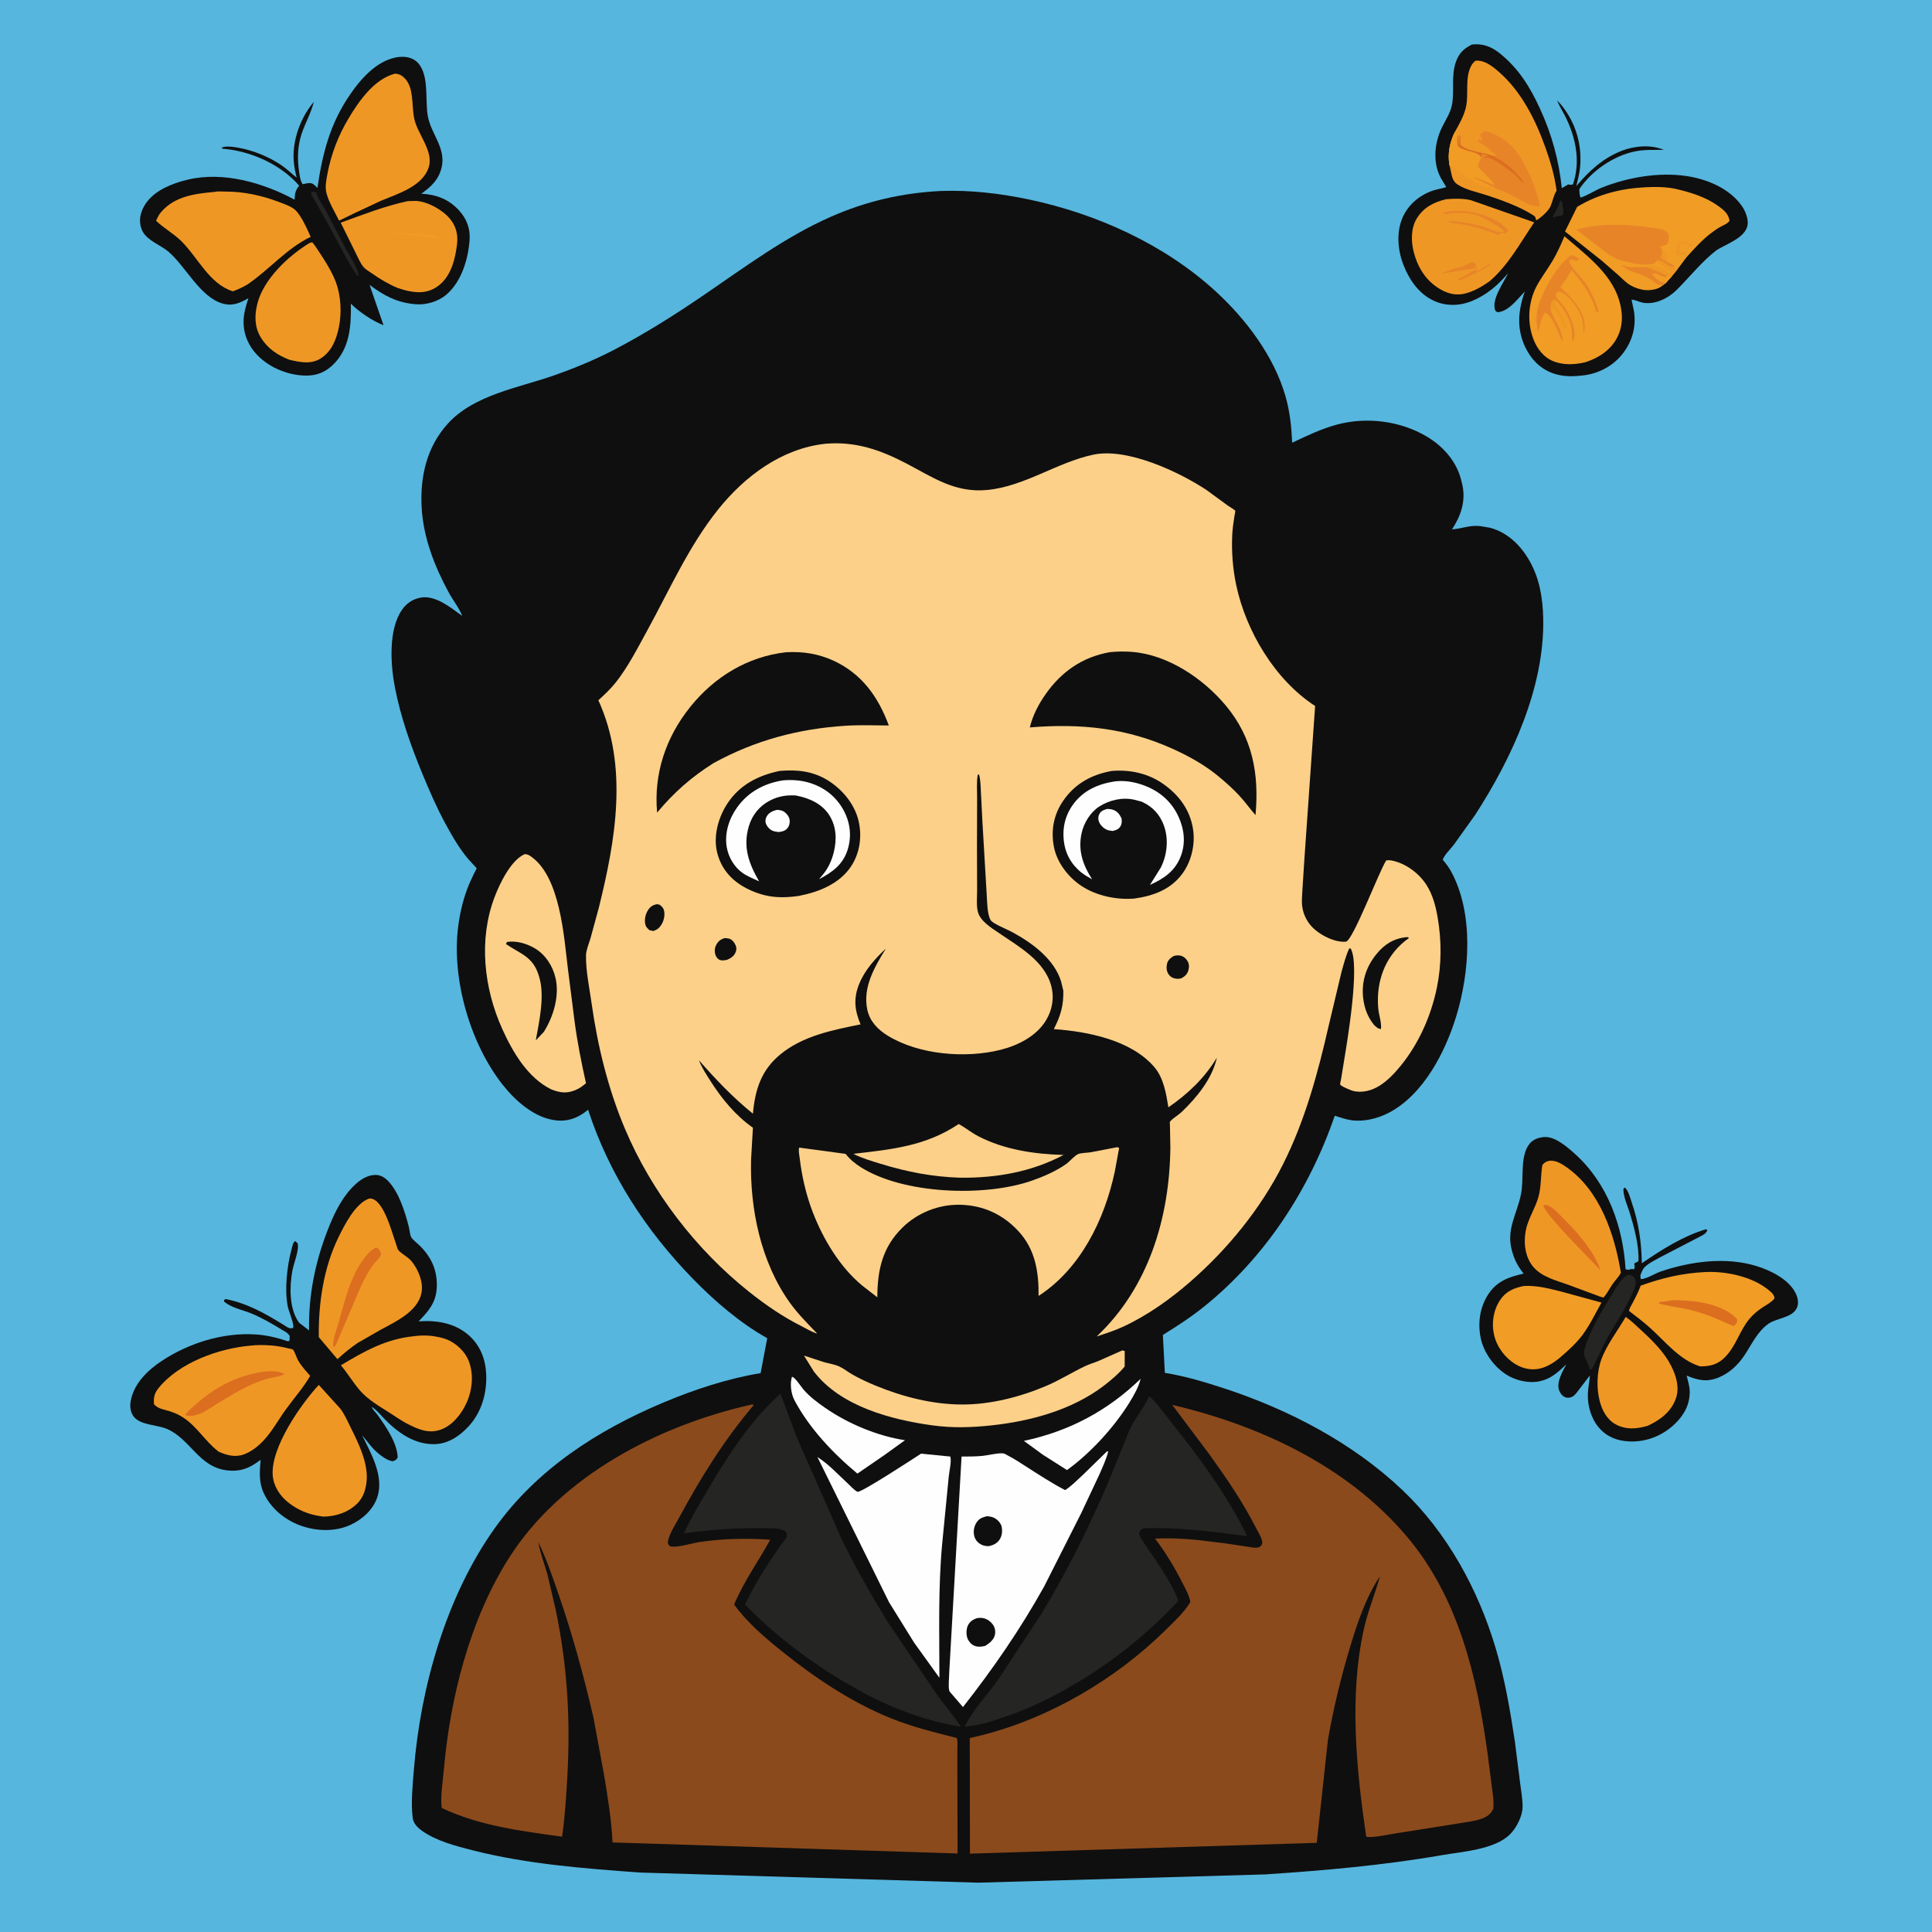 <svg version="1.1" xmlns="http://www.w3.org/2000/svg" style="display: block;" viewBox="0 0 2048 2048" width="1024" height="1024">
<path transform="translate(0,0)" fill="rgb(86,182,222)" d="M -0 -0 L 2048 0 L 2048 2048 L -0 2048 L -0 -0 z"/>
<path transform="translate(0,0)" fill="rgb(15,15,15)" d="M 1738.84 1351.98 L 1739.21 1355.81 C 1744.03 1356.4 1754.89 1349.73 1760.26 1347.91 C 1792.08 1337.09 1829.54 1332 1862.23 1342.15 C 1877.24 1346.82 1896.29 1356.26 1903.5 1370.97 C 1905.74 1375.55 1906.92 1381.17 1904.92 1386.01 C 1900.44 1396.89 1883.76 1397.04 1874.94 1403.05 C 1862.97 1411.2 1856.72 1425.42 1848.94 1437.07 C 1842.21 1447.13 1832.97 1455.74 1821.64 1460.28 C 1809.12 1465.3 1799.87 1463.15 1787.9 1458.19 C 1789.4 1464.41 1791.29 1469.81 1791.17 1476.3 C 1790.94 1489.71 1784.79 1500.46 1775.27 1509.53 C 1762.18 1522 1745.09 1528.79 1727 1527.97 C 1714.25 1527.39 1703.42 1523.2 1694.94 1513.41 C 1686.69 1503.87 1682.73 1489.87 1683.2 1477.43 C 1683.44 1470.89 1684.91 1464.52 1685.36 1457.99 L 1673.72 1473.17 C 1671.87 1475.54 1669.54 1479.11 1666.82 1480.5 C 1663.88 1482 1660.8 1482.12 1657.89 1480.5 C 1655.56 1479.21 1653.38 1476 1652.59 1473.5 C 1649.85 1464.83 1656.4 1453.69 1660.36 1446.33 C 1651.62 1454.45 1644.62 1461.33 1632.59 1464.09 C 1620.75 1466.8 1606.51 1463.42 1596.5 1456.94 C 1583.62 1448.6 1573.01 1433.96 1569.75 1419 C 1566.29 1403.13 1568.5 1386.25 1577.34 1372.45 C 1586.6 1358 1599.24 1353.7 1615.13 1350.09 C 1609.69 1343.35 1605.74 1336.31 1603.35 1327.95 L 1602.8 1326 C 1596.45 1303.96 1607.37 1288.21 1611.89 1267.78 L 1612.27 1266 C 1615.88 1249.75 1610.58 1225.05 1621.85 1211.89 C 1625.62 1207.48 1631.88 1205.53 1637.5 1205.29 C 1648.83 1204.8 1661.59 1216.1 1669.5 1223.19 C 1704.11 1254.26 1720.47 1299.95 1723.18 1345.46 L 1726.02 1346.13 C 1728.4 1345.34 1729.68 1344.96 1732.15 1345.5 C 1733.26 1343.36 1732.7 1341.6 1732.36 1339.31 L 1736.79 1336.97 C 1737.67 1321.1 1732.42 1301.59 1727.84 1286.42 C 1725.49 1278.62 1720.46 1268.07 1720.91 1260 L 1722.5 1258.81 C 1726.22 1262.52 1727.84 1269.15 1729.51 1274.04 C 1737.11 1296.32 1739.91 1315.66 1740.42 1339.08 C 1761.78 1324.51 1783.54 1310.57 1808.5 1303 L 1809.87 1304 C 1808.8 1307.07 1806.3 1308.68 1803.5 1310.08 L 1758.89 1333.25 C 1753.87 1336.15 1747.35 1339.16 1743.33 1343.34 C 1741.13 1345.63 1739.95 1349.06 1738.84 1351.98 z"/>
<path transform="translate(0,0)" fill="rgb(37,37,35)" d="M 1725.2 1351.5 C 1726.47 1351.4 1727.78 1351.47 1729 1351.94 C 1731.53 1352.91 1732.48 1354.17 1733.36 1356.71 C 1734.06 1358.79 1734.09 1361.16 1733.39 1363.23 C 1726.78 1382.89 1712.7 1401.88 1702.84 1420.09 C 1697.36 1430.21 1693.37 1440.93 1687.5 1450.86 L 1685.55 1452.09 L 1684.8 1450 C 1683.33 1444.14 1677.73 1437.53 1679.3 1431.68 C 1684.78 1411.25 1697.31 1390.78 1708.32 1372.88 C 1712.79 1365.62 1717.75 1355.98 1725.2 1351.5 z"/>
<path transform="translate(0,0)" fill="rgb(239,151,37)" d="M 1723.32 1395.96 C 1729.49 1400.22 1735.01 1405.75 1740.51 1410.82 C 1752.12 1421.52 1764.32 1433.64 1771.5 1447.87 C 1776.81 1458.39 1780.6 1470.76 1776.55 1482.35 C 1771.59 1496.52 1759.83 1505.3 1746.74 1511.36 C 1735.1 1514.86 1723.3 1515.87 1712.26 1509.63 C 1703.36 1504.6 1698.39 1495.08 1695.84 1485.53 C 1692.18 1471.75 1692.63 1454.24 1697.6 1440.78 C 1703.25 1425.52 1715.05 1410.14 1723.32 1395.96 z"/>
<path transform="translate(0,0)" fill="rgb(241,156,37)" d="M 1615.31 1363.19 C 1629.34 1362.47 1642.04 1365.85 1655.5 1369.26 L 1697.65 1380.79 C 1691.24 1392.14 1685.22 1404.75 1677.45 1415.2 C 1670.7 1424.25 1661.38 1432.54 1652.82 1439.82 C 1646.99 1444.47 1640.76 1448.48 1633.5 1450.45 C 1624.4 1452.93 1614.84 1451.1 1606.79 1446.3 C 1595.61 1439.64 1586.99 1428.22 1583.89 1415.54 C 1580.85 1403.09 1582.89 1389.17 1589.97 1378.42 C 1596.29 1368.81 1604.48 1365.43 1615.31 1363.19 z"/>
<path transform="translate(0,0)" fill="rgb(239,151,37)" d="M 1642.13 1230.5 C 1648.96 1229.66 1655.12 1233.44 1660.5 1237.21 C 1696.12 1262.16 1711.48 1308.29 1718.2 1349.15 C 1715.97 1353.51 1712.15 1357.27 1709.33 1361.31 C 1706.09 1365.95 1703.57 1371.36 1699.7 1375.5 L 1695.76 1374.33 L 1662 1361.77 C 1649.46 1357.34 1634.35 1353.56 1625.43 1343.03 C 1617.62 1333.81 1615.34 1321.04 1616.69 1309.31 L 1616.92 1307.5 C 1618.66 1293.14 1627.18 1282.07 1630.9 1268.47 C 1633.87 1257.61 1633.09 1246.06 1634.97 1235 C 1637.64 1231.82 1638.33 1231.72 1642.13 1230.5 z"/>
<path transform="translate(0,0)" fill="rgb(219,110,31)" d="M 1635.93 1277.5 C 1637.8 1277.14 1639.24 1277.09 1641.01 1277.85 C 1646.61 1280.25 1651.73 1286.17 1656.05 1290.42 C 1672.32 1306.45 1688.72 1325.13 1696.84 1346.72 C 1686.3 1335.13 1637.68 1287.93 1635.93 1277.5 z"/>
<path transform="translate(0,0)" fill="rgb(241,156,37)" d="M 1807.43 1348.43 C 1829.76 1347.25 1859.01 1353.45 1876.26 1368.72 C 1879.23 1371.34 1880.66 1372.6 1881.04 1376.5 C 1877.55 1380.67 1872.49 1383.21 1868 1386.19 C 1862.94 1389.55 1858.45 1393.32 1854.53 1397.99 C 1844.29 1410.17 1840.52 1426.22 1829.12 1438.12 C 1821.12 1446.48 1813.4 1448.28 1802.44 1448.48 C 1780.85 1442.03 1765.66 1422.53 1749.46 1407.88 C 1742.26 1401.37 1734.47 1395.5 1726.77 1389.6 C 1727.31 1386.57 1729.6 1383.22 1731.04 1380.46 C 1733.82 1375.12 1736.54 1369.83 1738.68 1364.19 L 1739.19 1362.82 C 1762.11 1354.62 1783.03 1349.65 1807.43 1348.43 z"/>
<path transform="translate(0,0)" fill="rgb(219,110,31)" d="M 1767.42 1379.38 C 1771.94 1377.31 1784.88 1378.64 1790 1378.95 C 1806.73 1379.98 1830.07 1385.55 1841.47 1398.5 C 1841.84 1401.94 1840.54 1402.73 1838.61 1405.5 L 1835.5 1404.97 C 1821 1398.19 1806.03 1391.86 1790.39 1388.22 C 1779.78 1385.75 1768.76 1384.6 1758.29 1381.71 L 1759.1 1380.31 L 1767.42 1379.38 z"/>
<path transform="translate(0,0)" fill="rgb(15,15,15)" d="M 320.837 195.269 C 323.557 194.725 327.252 193.614 329.984 194.287 C 332.389 194.88 335.005 197.443 336.475 199.33 C 341.85 162.531 349.836 130.911 371.429 99.727 C 378.693 89.236 387.026 79.106 397.264 71.365 C 406.656 64.263 419.569 58.619 431.443 60.618 C 437.412 61.624 442.226 64.714 445.477 69.809 C 454.683 84.234 450.503 106.893 453.549 123.299 C 457.083 142.336 473.008 156.991 468.113 177.603 C 465.044 190.523 457.011 197.932 446.645 205.333 C 462.613 206.222 475.743 211.128 486.687 223.166 C 494.714 231.996 498.645 242.353 497.792 254.261 C 496.339 274.551 489.255 298.491 473.345 312.184 C 464.615 319.697 451.831 323.462 440.374 322.507 C 421.054 320.895 406.936 313.462 391.77 301.99 L 406.55 344.762 C 394.314 339.839 381.348 331.145 371.93 321.917 C 372.306 344.763 371.007 368.351 353.997 385.681 C 345.696 394.139 336.521 398.157 324.655 398.133 C 305.985 398.096 286.269 390.141 273.132 376.819 C 263.533 367.085 258.181 354.732 258.185 341 C 258.187 332.499 260.717 324.113 263.326 316.1 C 254.089 321.358 246.406 324.833 235.645 321.656 C 212.13 314.713 197.001 282.802 178.912 267.095 C 170.403 259.707 156.828 255.517 151.272 245.489 C 148.167 239.886 147.666 232.349 149.5 226.276 C 153.305 213.677 162.908 204.936 174.346 199.196 C 182.42 195.144 190.216 192.541 198.977 190.449 C 236.69 181.442 279.077 193.72 312.266 211.656 C 312.622 205.267 312.915 201.989 317.143 196.855 C 298.116 174.624 266.258 160.278 237.308 157.764 C 235.441 157.602 236.328 157.994 234.853 156.5 L 237.481 155.694 C 242.176 154.847 248.42 155.796 253.094 156.657 C 268.808 159.552 284.715 166.049 298 174.927 C 303.959 178.909 308.791 183.935 314.47 188.196 C 312.99 182.405 311.827 176.694 311.378 170.72 C 309.718 148.65 318.531 124.7 332.667 108.001 C 329.864 119.511 323.457 130.613 319.691 141.974 C 315.41 154.891 315.065 168.12 316.993 181.5 C 317.55 185.373 318.079 190.453 320.01 193.899 L 320.837 195.269 z"/>
<path transform="translate(0,0)" fill="rgb(37,37,35)" d="M 330.102 203.5 C 332.882 203.101 333.023 203.09 335.5 204.399 C 336.917 210.836 342.141 217.333 345.373 223.189 L 365.798 262.4 C 370.993 272.298 378.086 281.525 380.5 292.51 L 378.201 291.767 C 366.361 273.901 357.377 254.442 346.852 235.822 L 334.231 213.343 C 333.097 211.398 330.261 207.636 329.899 205.5 C 329.787 204.839 330.034 204.167 330.102 203.5 z"/>
<path transform="translate(0,0)" fill="rgb(239,151,37)" d="M 328.278 257.5 L 331.012 256.837 L 333.351 259.678 C 341.196 271.389 351.216 286.027 356.09 299.19 C 361.459 313.688 362.339 331.718 359.233 346.812 C 356.532 359.932 351.551 372.835 339.614 380.164 C 329.368 386.455 317.81 383.951 306.84 381.391 C 294.193 376.525 283.716 369.526 276.5 357.768 C 269.716 346.713 269.723 334.325 272.778 322.062 C 279.308 295.842 305.891 270.999 328.278 257.5 z"/>
<path transform="translate(0,0)" fill="rgb(239,151,37)" d="M 432.402 213.173 L 441 213 C 453.418 213.689 468.859 222.283 476.895 231.85 C 483.499 239.712 485.677 248.788 484.491 258.815 C 482.621 274.609 478.179 292.641 464.89 302.801 C 456.91 308.902 448.11 310.659 438.347 309.371 L 436.5 309.107 C 431.357 308.4 426.676 306.939 421.754 305.356 C 411.678 301.108 403.223 296.103 394.297 289.827 C 391.46 287.833 387.603 285.684 385.372 283.102 C 382.128 279.346 379.889 273.732 377.617 269.328 L 361.174 236.044 C 384.447 227.604 408.139 218.331 432.402 213.173 z"/>
<path transform="translate(0,0)" fill="rgb(241,156,37)" d="M 419.584 246.5 L 427.71 246.698 C 435.359 248.359 443.458 246.744 451.302 248.051 L 457.005 248.848 C 460.339 249.257 463.355 250.911 465.5 253.51 C 463.091 253.569 460.3 252.801 457.995 252.087 C 450.927 249.894 443.291 250.522 436 249.567 C 430.35 248.828 425.941 247.577 420.048 247.511 L 419.584 246.5 z"/>
<path transform="translate(0,0)" fill="rgb(239,151,37)" d="M 227.593 203.42 C 230.706 202.57 235.903 203.087 239.198 203.081 C 258.229 203.049 277.595 207.238 295.326 213.971 C 300.788 216.046 308.02 218.419 312.5 222.186 C 319.087 227.723 325.746 243.145 329.337 251.074 C 303.891 263.211 285.397 285.88 262.314 301.545 C 257.219 304.559 252.364 306.832 246.792 308.828 C 221.78 300.802 210.099 273.385 192.345 255.749 C 184.092 247.552 173.791 242.068 165.448 234.026 L 165.978 232.794 L 166.829 231 C 167.894 228.733 169.024 226.906 170.653 224.977 C 184.996 207.985 206.74 205.255 227.593 203.42 z"/>
<path transform="translate(0,0)" fill="rgb(239,151,37)" d="M 418.934 78.014 L 422.271 78.655 C 426.64 79.743 430.482 84.066 432.602 87.873 C 438.429 98.338 436.553 114.948 439.338 126.74 C 443.019 142.327 459.549 160.497 454.624 176.789 C 448.305 197.698 421.511 205.356 403.686 212.892 L 375.452 226.131 L 359.436 233.882 C 354.855 224.567 348.837 214.939 346.116 204.917 C 344.385 198.544 345.773 191.371 346.949 185 C 350.874 163.735 358.412 144.02 369.523 125.446 C 380.593 106.94 396.767 83.668 418.934 78.014 z"/>
<path transform="translate(0,0)" fill="rgb(15,15,15)" d="M 1560.24 47.186 C 1571.94 45.878 1581.08 49.481 1590.07 56.736 C 1609.99 72.815 1621.97 92.342 1632.51 115.303 C 1644.96 142.439 1652.49 169.696 1655.55 199.451 L 1662.31 195.5 C 1664.46 195.91 1665.19 196.086 1667.36 195.5 C 1675.38 172.114 1670.81 147.839 1660.56 126.02 C 1657.41 119.313 1653.37 113.39 1650.52 106.457 C 1654.96 110.581 1658.44 115.433 1661.66 120.542 C 1672.39 137.574 1676.85 157.606 1674.92 177.644 C 1674.29 184.174 1672.37 190.905 1670.93 197.311 C 1684.67 181.101 1699.07 167.697 1719.15 159.825 C 1732.45 154.609 1750.28 153.007 1763.62 158.907 C 1753.46 158.933 1743.14 158.446 1733.15 160.489 C 1710.25 165.17 1687.07 181.203 1674.13 200.5 C 1674.3 203.567 1674.2 206.653 1675.48 209.5 C 1683.27 206.98 1690.57 201.854 1698.3 198.783 C 1725.78 187.865 1758.58 182.26 1787.92 186.638 C 1809.73 189.893 1833.68 199.841 1846.63 218.634 C 1850.32 223.991 1853.8 232.755 1852.36 239.326 C 1849.52 252.265 1829.92 258.703 1819.68 265.148 C 1804.3 276.856 1790.93 293.868 1777.11 307.556 C 1768.22 316.358 1753.89 323.418 1740.98 320.758 C 1737.29 319.997 1733.2 317.702 1729.51 317.69 L 1732.16 330.331 C 1734.48 346.334 1730.37 361.368 1720.63 374.252 C 1710.62 387.492 1695.37 395.8 1678.96 397.848 C 1667.91 399.226 1657.26 399.558 1646.55 395.822 C 1632.73 391.007 1622.95 380.871 1616.75 367.821 C 1607.42 348.197 1609.34 328.718 1616.42 308.941 C 1608.89 316.678 1598.99 330.412 1587.5 330.939 C 1586.28 330.279 1585.45 330.198 1584.94 328.779 C 1580.75 317.223 1594.03 299.748 1598.61 289.639 C 1587.73 302.485 1576.02 312.585 1560.35 319.071 C 1547.7 324.305 1533.45 324.754 1520.79 319.21 C 1504.16 311.927 1493.57 296.318 1487.35 279.848 C 1481.38 264.059 1480.04 244.765 1487.45 229.188 C 1493.69 216.065 1505.42 206.583 1519.13 201.957 C 1523.7 200.413 1528.65 199.94 1533.11 198.258 L 1527.65 189.286 C 1518.43 172.661 1520.45 151.434 1528.64 134.826 C 1532.55 126.875 1537.69 119.412 1539.26 110.541 C 1541.84 95.952 1538.23 81.094 1543.02 66.5 C 1546.24 56.699 1551.3 51.707 1560.24 47.186 z"/>
<path transform="translate(0,0)" fill="rgb(37,37,35)" d="M 1654.02 212.5 L 1655.4 213.439 C 1656.34 218.237 1658.32 223.608 1656.5 228.19 L 1649 229.5 C 1646.93 230.629 1647.96 230.553 1645.93 230 C 1648.65 224.418 1651.75 219.986 1653.61 213.89 L 1654.02 212.5 z"/>
<path transform="translate(0,0)" fill="rgb(239,151,37)" d="M 1533.01 211.157 C 1541 210.451 1551.6 210.246 1559.3 212.253 L 1626.35 235.709 C 1611.34 257.623 1599.31 280.731 1578.91 298.261 C 1571.02 303.698 1563.56 308.188 1554.26 310.85 C 1544.48 313.648 1535.55 311.702 1526.92 306.71 C 1511.75 297.937 1503.08 284.06 1498.68 267.393 C 1495.67 256.022 1495.53 241.842 1501.88 231.5 C 1509.1 219.746 1520.05 214.234 1533.01 211.157 z"/>
<path transform="translate(0,0)" fill="rgb(231,132,40)" d="M 1559 278.5 L 1562.5 277.946 L 1564.96 280.114 C 1561.35 285.495 1565.03 281.627 1565.73 284.666 C 1565.8 285.008 1564.88 286.958 1565 288 C 1567.58 286.863 1570.19 285.785 1572.33 283.893 L 1573.25 283.005 C 1575.4 282.996 1576.75 280.747 1578.25 279.25 L 1580.03 279.5 C 1573.81 285.732 1566.99 288.17 1559.19 291.72 C 1555.61 293.349 1552.12 295.532 1548.41 296.79 C 1546.5 297.434 1547.4 297.448 1545.51 296.5 C 1547.33 295.067 1549.53 294.166 1551.61 293.133 L 1566.53 284.298 C 1565.1 284.227 1563.84 284.227 1562.44 284.563 L 1526.02 290.389 C 1531.32 288.337 1536.61 286.348 1542.07 284.754 C 1545.24 283.829 1548.57 283.377 1551.5 281.825 L 1559 278.5 z"/>
<path transform="translate(0,0)" fill="rgb(231,132,40)" d="M 1533.51 224.5 C 1540.94 223.079 1551.4 223.322 1558.82 224.64 L 1560 224.868 C 1571.04 226.915 1586.44 231.736 1594.47 239.997 C 1596.28 241.859 1597.16 242.587 1599.5 243.705 L 1595.65 247.611 C 1593.25 246.636 1590.86 247.114 1588.35 247.346 L 1589.67 248.326 L 1589.5 249.375 C 1572.33 242.739 1557.59 238.421 1539.22 236.255 L 1536.5 235.646 L 1536.01 234.403 C 1551.38 234.851 1567 237.952 1581.32 243.602 C 1586.23 245.543 1589.17 246.277 1594.5 245.749 C 1592.52 241.266 1570.73 229.785 1565.31 228.021 L 1563.5 227.559 C 1555.48 225.367 1542.76 224.869 1534.58 226.632 C 1532.48 227.085 1531.6 227.385 1529.51 226.5 C 1530.74 225.018 1531.72 225.065 1533.51 224.5 z"/>
<path transform="translate(0,0)" fill="rgb(241,156,37)" d="M 1658.37 250.454 C 1679.98 269.179 1706.81 288.59 1715.95 316.967 C 1720.29 330.466 1720.94 344.707 1714.37 357.593 C 1707.44 371.183 1694.59 379.505 1680.43 384.03 C 1668.81 386.69 1656.63 387.33 1645.44 382.443 C 1636.25 378.431 1629.62 369.816 1625.92 360.701 C 1618.52 342.439 1619.73 320.339 1629.04 303 C 1633.99 293.772 1640.57 285.308 1645.89 276.252 C 1650.79 267.906 1654.6 259.362 1658.37 250.454 z"/>
<path transform="translate(0,0)" fill="rgb(239,151,37)" d="M 1643.53 326.769 L 1643.64 326.557 C 1643.76 325.088 1643.61 323.441 1644.05 322 C 1644.75 319.706 1645.99 318.169 1648 316.992 L 1650.02 319.016 L 1648.24 320.777 C 1652.58 328.562 1657.79 337.021 1660.47 345.5 C 1659.6 346.494 1659.34 347.279 1658 347.5 L 1657.49 345.97 C 1655.25 339.497 1651.17 333.244 1647.49 327.5 C 1646.04 327.123 1644.98 326.905 1643.53 326.769 z"/>
<path transform="translate(0,0)" fill="rgb(231,132,40)" d="M 1643.53 326.769 C 1643.97 331.435 1646.61 335.194 1648.73 339.279 C 1652.48 346.475 1655.66 352.602 1656.67 360.801 L 1655.44 360.617 C 1653.84 357.623 1652.71 354.727 1651.53 351.554 C 1649.37 345.722 1643.8 334.028 1638.02 331.378 C 1632.95 336.977 1633.27 344.902 1630.31 351.83 C 1628.69 343.419 1627.87 333.809 1630.4 325.508 L 1630.89 324 C 1636.63 305.627 1650.07 282.206 1665.54 270.42 L 1666.85 270.659 C 1668.98 271.395 1673.73 273.592 1674.56 275.498 L 1671.71 275.206 L 1671.5 276 L 1671.5 277.3 C 1668.46 275.487 1667.27 274.635 1663.79 275.5 C 1663.16 278.305 1664.22 279.679 1665.84 282 C 1669.92 287.87 1675.12 293.025 1679.5 298.676 C 1686.66 307.909 1690.67 318.578 1694.59 329.448 C 1693.72 331.107 1694.33 330.299 1692.56 331.721 C 1687.3 313.34 1678.24 300.301 1665.8 286.146 C 1662.68 292.629 1658.31 298.573 1654.03 304.33 C 1664.47 314.601 1675.83 324.845 1679.26 339.754 C 1680.1 343.421 1680.46 350.094 1678.5 353.23 C 1678.47 344.737 1678.1 338.411 1674.1 330.686 C 1670.39 323.527 1661.14 311.024 1652.99 309.104 C 1651.57 308.77 1650.88 309.748 1649.76 310.5 C 1649.7 311.833 1649.35 313.187 1649.59 314.5 C 1649.95 316.51 1656.78 323.126 1658.35 325.461 C 1663.15 332.582 1667.41 341.684 1668.72 350.176 C 1669.25 353.607 1669.4 358.845 1667.23 361.726 C 1665.74 359.832 1666.39 358.568 1666.44 356.216 C 1666.75 342.213 1659.63 328.859 1650.02 319.016 L 1648 316.992 C 1645.99 318.169 1644.75 319.706 1644.05 322 C 1643.61 323.441 1643.76 325.088 1643.64 326.557 L 1643.53 326.769 z"/>
<path transform="translate(0,0)" fill="rgb(239,151,37)" d="M 1542.16 139.947 C 1546.97 131.368 1551.76 123.153 1553.98 113.469 C 1557.23 99.29 1552.28 81.692 1560.21 68.564 C 1561.24 66.847 1562.65 65.627 1564.14 64.309 C 1573.64 63.643 1581.54 69.847 1588.38 75.762 C 1612.77 96.878 1627.7 126.9 1638.4 156.896 C 1643.58 171.409 1648.04 186.674 1650.02 201.987 L 1649.29 203.367 C 1646.67 208.389 1645.88 213.193 1643.78 218.283 C 1641.57 223.625 1633.9 230.235 1629.11 233.345 L 1628.2 233 C 1627.55 230.059 1627.67 229.718 1625.02 228.017 C 1610.9 218.948 1591.35 211.97 1575.37 206.732 C 1565.7 203.562 1553.59 201.28 1545.14 195.604 C 1541.62 193.232 1540.12 190.555 1539.04 186.5 L 1536.58 175.413 C 1534.36 162.994 1536.68 151.186 1542.16 139.947 z"/>
<path transform="translate(0,0)" fill="rgb(231,132,40)" d="M 1583.8 165.632 L 1585.85 164.188 C 1580.55 160.411 1574.24 153.519 1568.5 151.247 L 1566.65 148.5 L 1567.64 147.337 L 1570.5 149.03 L 1571.5 148.315 L 1570.62 146.936 C 1569.36 144.913 1569.82 145.735 1568.8 143.5 C 1570.04 140.992 1571.72 140.101 1574 138.691 C 1590.29 142.9 1604.03 153.509 1612.39 167.828 C 1621.53 183.489 1628.72 200.419 1632.35 218.204 L 1631.72 218.843 C 1630 218.489 1628.41 218.168 1626.66 218.036 C 1620.92 217.605 1617.33 214.884 1612.4 212.316 C 1604.49 208.19 1595.67 203.183 1587.18 200.488 L 1586.77 201.385 L 1578.5 198 L 1576 199.49 L 1573.01 197.995 L 1567.51 195.5 C 1559.4 192.271 1553.9 186.662 1546.5 182.51 C 1542.69 180.372 1540.85 176.954 1536.58 175.413 C 1534.36 162.994 1536.68 151.186 1542.16 139.947 L 1545.07 143.413 L 1545.62 144.548 C 1546.61 147.359 1546.15 150.569 1546 153.5 C 1548.04 151.457 1545.75 143.5 1548.09 143.5 C 1547.9 146.895 1547.36 150.514 1548.5 153.774 C 1553.44 158.068 1558.13 158.935 1564.24 160.6 C 1570.87 162.407 1577.34 162.906 1583.8 165.632 z"/>
<path transform="translate(0,0)" fill="rgb(219,110,31)" d="M 1545.07 143.413 L 1545.62 144.548 C 1546.61 147.359 1546.15 150.569 1546 153.5 C 1548.04 151.457 1545.75 143.5 1548.09 143.5 C 1547.9 146.895 1547.36 150.514 1548.5 153.774 C 1553.44 158.068 1558.13 158.935 1564.24 160.6 C 1570.87 162.407 1577.34 162.906 1583.8 165.632 L 1584.59 166.328 C 1585.84 167.3 1586.95 167.829 1588.34 168.527 C 1596.47 172.604 1609.29 184.14 1614.08 191.957 L 1615.58 194.235 C 1612.67 193.187 1609.89 189.174 1607.69 186.94 C 1604.94 184.151 1602.18 182.109 1599 179.838 C 1594.29 176.471 1581.76 166.788 1576.18 167.195 C 1573.88 167.362 1574.79 167.463 1573 167 C 1574.6 165.404 1576.55 165.866 1578.75 165.75 C 1576.65 164.338 1574.18 163.888 1571.75 163.25 L 1570.27 163.774 L 1570.05 167.068 C 1566.12 159.613 1552.83 161.511 1545.75 155.265 C 1544.02 152.129 1544.93 146.934 1545.07 143.413 z"/>
<path transform="translate(0,0)" fill="rgb(241,156,37)" d="M 1542.16 139.947 L 1545.07 143.413 C 1544.93 146.934 1544.02 152.129 1545.75 155.265 C 1552.83 161.511 1566.12 159.613 1570.05 167.068 C 1568.72 170.17 1567.29 173.175 1566.62 176.5 C 1571.72 183.224 1581.01 189.379 1584.56 196.761 C 1576.8 193.203 1569.24 189.792 1560.96 187.607 L 1587.18 200.488 L 1586.77 201.385 L 1578.5 198 L 1576 199.49 L 1573.01 197.995 L 1567.51 195.5 C 1559.4 192.271 1553.9 186.662 1546.5 182.51 C 1542.69 180.372 1540.85 176.954 1536.58 175.413 C 1534.36 162.994 1536.68 151.186 1542.16 139.947 z"/>
<path transform="translate(0,0)" fill="rgb(241,156,37)" d="M 1762.69 302.45 C 1758.46 306.066 1753.51 307.194 1748 307.583 C 1741.65 308.031 1733.7 305.497 1728.27 302.373 C 1723.69 299.738 1719.75 295.504 1715.85 291.937 L 1698.16 276.506 L 1658.98 245.379 L 1671.84 219.296 C 1694.32 205.671 1718.83 199.712 1744.91 198.453 C 1755.23 197.955 1767.15 198.047 1777.22 200.435 C 1792.65 204.093 1808.32 208.923 1821.36 218.309 C 1827.21 222.514 1832.26 226.53 1833.39 234 C 1831.23 237.218 1826.99 238.659 1823.67 240.497 C 1819.79 242.65 1816.08 245.306 1812.6 248.046 C 1803.48 255.21 1795.41 264.256 1787.65 272.833 L 1778.32 285.364 L 1772.3 292.719 L 1765.62 300.21 L 1762.69 302.45 z"/>
<path transform="translate(0,0)" fill="rgb(239,151,37)" d="M 1775.83 268.97 L 1776.15 268.149 C 1777.52 264.527 1777.93 261.097 1778.3 257.265 C 1781.25 255.43 1783.67 255.829 1787 256.643 C 1789.55 257.266 1791.89 258.378 1794.25 259.5 L 1793 261.49 C 1790.93 261.49 1791.06 261.866 1789.47 260.478 C 1787.37 258.655 1785.39 257.913 1782.61 258.233 L 1781.16 258.5 L 1780.72 267.5 C 1784.06 267.976 1785.01 265.841 1787.79 267.137 L 1787.57 270.123 C 1782.79 271.371 1780.35 270.824 1775.83 268.97 z"/>
<path transform="translate(0,0)" fill="rgb(239,151,37)" d="M 1756.07 276.134 C 1758.89 275.49 1761.24 276.615 1763.69 278.148 C 1766.75 280.061 1770.32 282.858 1774.01 282.979 L 1778.32 285.364 L 1772.3 292.719 L 1766.77 292.474 C 1759.95 288.602 1752.52 285.682 1745.07 283.308 L 1745.48 281.528 C 1756.73 280.662 1760.94 284.171 1770 290.349 L 1771.32 288.5 C 1769.72 284.214 1760.41 281.396 1756.97 277.272 L 1756.07 276.134 z"/>
<path transform="translate(0,0)" fill="rgb(231,132,40)" d="M 1730.61 287.76 C 1727.24 287.528 1720.92 282.771 1718.24 280.726 L 1725 282.571 C 1726.97 283.164 1727.86 283.574 1729.92 283.4 C 1734.99 282.974 1739.99 283.082 1745.07 283.308 C 1752.52 285.682 1759.95 288.602 1766.77 292.474 L 1772.3 292.719 L 1765.62 300.21 L 1762.69 302.45 C 1760.69 301.067 1760.04 302.268 1758 301.77 C 1756.75 301.465 1754.36 299.564 1753.33 298.759 C 1746.59 293.52 1738.44 290.976 1730.61 287.76 z"/>
<path transform="translate(0,0)" fill="rgb(241,156,37)" d="M 1750.86 290.376 C 1754.94 289.203 1756.17 290.483 1760.01 291.971 L 1761.68 292.724 C 1763.27 293.417 1764.5 293.777 1766.19 294.069 L 1766.77 292.474 L 1772.3 292.719 L 1765.62 300.21 L 1763.08 299.535 L 1762 299.202 C 1757.02 297.732 1754.25 294.078 1750.86 290.376 z"/>
<path transform="translate(0,0)" fill="rgb(231,132,40)" d="M 1756.07 276.134 L 1753.5 279.228 C 1747 281.492 1737.26 280.387 1730.66 278.838 C 1724.43 277.379 1718.37 276.372 1712.5 273.689 C 1704.56 270.057 1697.78 264.032 1690.93 258.68 L 1670.87 243.363 L 1676 242.173 C 1702.78 235.596 1731.8 238.33 1758.76 242.419 C 1763.21 243.094 1766.01 244.717 1768.71 248.262 C 1769.42 251.833 1769.26 255.39 1767.23 258.558 C 1766.32 259.973 1765.37 259.728 1763.85 260.05 L 1760.15 261.5 C 1760.16 263.379 1762.09 264.477 1762.01 265.535 L 1766.66 270 C 1766.77 272.6 1767.14 274.531 1766 276.939 L 1775.05 281.739 L 1774.01 282.979 C 1770.32 282.858 1766.75 280.061 1763.69 278.148 C 1761.24 276.615 1758.89 275.49 1756.07 276.134 z"/>
<path transform="translate(0,0)" fill="rgb(239,151,37)" d="M 1762.01 265.535 L 1766.66 270 C 1766.77 272.6 1767.14 274.531 1766 276.939 C 1763.8 275.81 1761.89 274.937 1760.26 273 C 1761.04 270.814 1761.53 268.923 1761.86 266.638 L 1762.01 265.535 z"/>
<path transform="translate(0,0)" fill="rgb(15,15,15)" d="M 317.109 1402.17 L 327.624 1410.29 C 326.913 1373.65 333.927 1338.59 347.134 1304.48 C 353.291 1288.58 361.084 1271.66 372.97 1259.18 C 379.715 1252.1 387.817 1245.6 398.087 1245.48 C 403.163 1245.41 407.549 1248.04 411.036 1251.54 C 422.782 1263.35 429.227 1284.46 433.317 1300.3 C 434.017 1303.01 434.6 1309.37 435.928 1311.55 C 437.615 1314.31 442.348 1317.88 444.772 1320.27 C 457.437 1332.72 463.832 1346.95 462.983 1364.97 C 462.24 1380.75 454.266 1389.91 443.743 1400.7 C 462.714 1399.28 482.279 1402.43 496.991 1415.5 C 509.019 1426.18 514.614 1440.53 515.371 1456.32 C 516.339 1476.51 510.631 1496.85 496.796 1511.92 C 487.336 1522.23 474.967 1530.62 460.5 1530.88 C 439.262 1531.27 421.636 1518.62 407.436 1504.04 C 403.447 1499.94 398.968 1494.18 394 1491.38 C 394.915 1494.25 398.402 1497.35 400.222 1499.88 C 408.957 1511.99 421.098 1529.56 421.582 1545 C 419.915 1547.76 419.528 1547.73 416.5 1548.98 C 408.659 1548.27 398.082 1538.74 393.205 1532.87 L 383.793 1521.31 C 393.24 1540.55 407.377 1564.8 399.943 1587.09 C 395.525 1600.34 384.354 1610.37 371.996 1616.21 C 355.35 1624.08 335.147 1623.24 318.138 1617 C 301.667 1610.96 286.777 1598.62 279.462 1582.49 C 274.137 1570.74 275.342 1559.85 276.216 1547.48 C 264.866 1556.19 254.961 1560.4 240.205 1558.58 C 210.749 1554.96 201.738 1525.4 177.014 1514.73 C 166.453 1510.18 148.409 1510.84 141.543 1501.39 C 138.174 1496.76 137.531 1490.71 138.527 1485.18 C 141.898 1466.46 156.824 1452.18 172.095 1442.2 C 200.472 1423.66 236.018 1412.53 270.002 1414.51 C 282.156 1415.14 294.014 1418.04 305.5 1421.91 L 306.874 1421 L 307.088 1416.5 C 305.988 1413.19 301.228 1411.03 298.352 1409.28 C 288.088 1403.06 277.673 1396.95 266.561 1392.36 C 257.874 1388.77 244.289 1386.03 237.5 1379.58 L 237.5 1377.91 L 239.5 1377.1 C 262.436 1381.66 281.525 1392.6 301.184 1404.73 C 304.98 1407.07 306.26 1408.72 310.716 1407.68 C 312.189 1403.72 305.974 1390.05 304.966 1384.59 C 303.185 1374.95 303.083 1364.75 303.885 1355 C 304.769 1344.26 306.395 1333.77 309.286 1323.38 C 310.186 1320.14 310.29 1317.7 312.881 1315.5 L 315.5 1317.99 C 317.371 1324.95 311.4 1339.09 309.951 1346.84 C 306.868 1363.33 306.454 1386.74 316.309 1401.03 L 317.109 1402.17 z"/>
<path transform="translate(0,0)" fill="rgb(239,151,37)" d="M 337.905 1468.05 L 360.5 1492.93 C 365.053 1498.71 368.168 1506.02 371.428 1512.59 C 379.978 1529.81 391.167 1552.07 388.416 1571.93 L 388.169 1573.5 C 387.023 1581.05 384.375 1588.01 378.912 1593.53 C 369.386 1603.16 356.05 1607.53 342.76 1607.68 L 339.516 1607.2 C 326.928 1605.38 315.019 1600.39 305.117 1592.34 C 296.365 1585.22 289.866 1575.1 289.085 1563.65 C 287.063 1534.03 319.125 1488.42 337.905 1468.05 z"/>
<path transform="translate(0,0)" fill="rgb(239,151,37)" d="M 438.871 1416.41 C 445.366 1415.4 454.185 1415.41 460.676 1416.57 L 462 1416.83 C 466.291 1417.59 470.471 1418.48 474.5 1420.22 C 483.814 1424.24 492.851 1432.69 496.654 1442.13 C 502.399 1456.4 500.818 1473.35 494.535 1487.14 C 489.176 1498.9 479.522 1511.23 466.983 1515.56 C 453.737 1520.14 442.712 1514.82 431.025 1508.92 C 424.379 1505.32 418.219 1500.89 411.834 1496.87 C 401.424 1490.3 390.137 1483.67 381.897 1474.33 C 374.516 1465.96 368.665 1455.9 361.345 1447.27 C 386.645 1432.13 409.032 1419.42 438.871 1416.41 z"/>
<path transform="translate(0,0)" fill="rgb(239,151,37)" d="M 391.382 1270.5 L 393.291 1270.52 C 406.877 1272.38 415.452 1306.67 419.446 1317.48 C 420.053 1319.13 421.275 1324.15 422.348 1325.31 C 426.857 1330.19 433.136 1332.55 437.424 1338.4 C 443.922 1347.27 448.977 1359.55 446.747 1370.72 C 442.875 1390.1 419.583 1400.96 403.845 1409.4 L 379.352 1423.45 C 371.517 1428.75 364.663 1434.42 357.687 1440.77 L 337.931 1417.41 C 337.451 1381.66 342.952 1344.07 358.748 1311.66 C 365.155 1298.51 376.742 1275.51 391.382 1270.5 z"/>
<path transform="translate(0,0)" fill="rgb(219,110,31)" d="M 398.247 1322.5 L 399.058 1322.53 C 401.357 1323.16 403.035 1325.95 403.677 1328.15 C 404.789 1331.97 400.218 1335.16 397.914 1337.89 C 388.833 1348.65 383.224 1362.02 377.746 1374.85 L 356.5 1424.61 C 355.346 1426.54 355.545 1427.3 353.273 1427.89 C 352.475 1420 356.842 1409.36 359.036 1401.73 C 365.761 1378.37 371.572 1351.81 387.113 1332.42 L 388.194 1331.1 C 391.278 1327.27 394.004 1325.02 398.247 1322.5 z"/>
<path transform="translate(0,0)" fill="rgb(239,151,37)" d="M 265.722 1426.42 C 272.306 1425.53 280.335 1425.76 286.975 1426.21 C 293.344 1426.64 299.448 1427.78 305.627 1429.33 C 306.479 1429.55 309.853 1430.07 310.441 1430.56 C 312.023 1431.89 314.488 1439.29 315.717 1441.54 C 319.139 1447.8 324.159 1453.15 328.828 1458.49 C 321.505 1471.07 311.242 1482.63 302.706 1494.48 C 294.761 1505.52 287.984 1518.15 278.528 1527.92 C 273.074 1533.55 266.165 1538.88 258.757 1541.64 C 249.33 1545.15 240.496 1542.69 231.754 1538.83 L 231.131 1538.34 L 230.107 1537.49 C 217.247 1527.2 208.785 1512.49 194.98 1503.16 C 190.478 1500.11 185.36 1497.72 180.183 1496.06 C 174.027 1494.09 167.539 1493.56 163.228 1488.5 C 162.66 1481.35 163.635 1476.84 168.24 1471.2 C 190.218 1444.27 232.092 1429.28 265.722 1426.42 z"/>
<path transform="translate(0,0)" fill="rgb(219,110,31)" d="M 277.606 1454.29 C 285.502 1453.46 294.201 1452.74 301.5 1456.35 C 297.989 1459.27 289.687 1459.82 285 1461.11 C 278.912 1462.77 272.977 1464.89 267.213 1467.46 C 249.538 1475.35 232.858 1486.54 216.369 1496.6 C 212.791 1498.38 208.75 1499.96 204.8 1500.61 C 201.857 1501.09 198.865 1501.46 196.347 1499.84 L 196.831 1499.02 C 199.397 1495.31 204.16 1491.75 207.568 1488.69 C 227.639 1470.69 250.864 1458.51 277.606 1454.29 z"/>
<path transform="translate(0,0)" fill="rgb(15,15,15)" d="M 997.483 202.445 C 1028.61 201.304 1060.81 205.095 1091.2 211.551 C 1162.73 226.743 1234.32 259.053 1288.54 308.736 C 1320.83 338.321 1350.53 377.615 1362.69 420.123 C 1367.36 436.448 1369.02 452.435 1369.78 469.302 C 1385.27 461.962 1400.71 454.522 1417.33 450.062 C 1448.66 441.651 1484.14 446.089 1512.12 462.567 C 1529.53 472.819 1543.9 488.871 1548.87 508.748 L 1549.3 510.5 L 1550.42 515.194 C 1553.68 532.075 1548.33 547.265 1539.18 561.171 C 1549.31 560.492 1558.08 556.47 1568.56 557.666 L 1570.5 557.911 L 1579.6 559.475 C 1597.98 564.414 1611.78 577.858 1621.08 594.046 C 1631.93 612.938 1635.4 633.771 1635.87 655.296 C 1637.44 728.594 1602.85 803.319 1563.77 863.746 L 1541.07 895.501 C 1537.9 899.655 1530.63 906.796 1529.36 911.405 C 1532.85 915.441 1535.85 919.407 1538.4 924.12 C 1562.41 968.608 1557.93 1030.51 1543.71 1077.15 C 1532.1 1115.23 1508.92 1160.35 1472.28 1179.54 C 1460.72 1185.59 1446.2 1189.22 1433.13 1187.57 C 1427.08 1186.81 1420.77 1184.53 1414.93 1182.74 C 1387.78 1261.22 1341.48 1332.44 1276.6 1384.86 C 1262.76 1396.04 1247.78 1405.72 1232.68 1415.09 L 1234.79 1455.28 C 1256.16 1458.71 1277.13 1465.02 1297.67 1471.74 C 1366.35 1494.24 1434.05 1529.6 1486.71 1579.62 C 1534.15 1624.69 1566.92 1684.87 1585.5 1747.22 C 1595.07 1779.33 1600.78 1812.65 1605.78 1845.74 L 1611.37 1889.88 C 1612.35 1898.14 1614.11 1907.2 1613.99 1915.5 C 1613.85 1925.29 1607.57 1937.48 1600.76 1944.34 C 1584.52 1960.7 1550.11 1962.77 1528.38 1966.56 C 1466.5 1977.34 1403.68 1982.79 1341.06 1986.95 L 1037.08 1995.72 L 677.781 1984.95 C 618.571 1980.57 559.218 1976.12 501.442 1961.5 C 483.579 1956.98 462.815 1951.63 447.595 1940.9 C 442.763 1937.49 438.23 1933.11 437.467 1926.95 C 435.478 1910.88 437.419 1892.21 438.708 1876.13 C 445.731 1788.51 472.911 1692.31 524.442 1620.01 C 568.92 1557.6 633.023 1516.31 702.861 1486.9 C 735.793 1473.03 770.989 1461.41 806.283 1455.57 L 813.3 1418.54 C 784.483 1402.42 757.838 1379.49 734.885 1355.98 C 684.897 1304.78 645.579 1244.62 623.405 1176.34 L 622.458 1177.12 C 612.627 1185.13 601.869 1189.11 589.056 1187.6 C 566.473 1184.94 546.378 1166.98 532.864 1149.9 C 498.549 1106.54 478.631 1037.94 485.613 982.809 C 487.368 968.951 490.387 955.438 495.281 942.328 C 497.473 936.456 500.179 930.826 502.885 925.179 C 503.4 924.104 505.239 921.188 505.233 920.312 C 505.232 920.118 497.066 911.518 496.254 910.545 C 486.563 898.94 479.023 885.823 471.854 872.566 C 462.711 855.659 455.043 837.876 447.696 820.129 C 435.612 790.939 424.862 760.416 418.749 729.376 C 414.026 705.394 411.443 667.836 425.946 646.684 C 430.917 639.434 437.648 634.862 446.371 633.421 C 461.916 630.853 478.313 644.408 489.945 652.955 C 486.841 644.604 480.172 636.297 475.853 628.367 C 460.714 600.572 448.773 570.082 446.977 538.166 C 445.134 505.429 452.31 473.684 474.835 448.965 C 502.634 418.461 549.495 411.172 587 398.032 C 608.625 390.455 629.742 381.794 650.09 371.242 C 683.662 353.832 715.274 333.804 746.487 312.5 C 789.758 282.965 832.607 250.971 880.836 229.731 C 918.256 213.251 956.738 204.407 997.483 202.445 z"/>
<path transform="translate(0,0)" fill="rgb(254,254,254)" d="M 1209.11 1461.59 C 1206.97 1470.42 1201.87 1479.31 1197.1 1487 C 1181 1512.95 1156 1540.39 1131.05 1558.34 L 1105.39 1542 L 1085.36 1527.39 C 1133.11 1517.3 1174.11 1495.53 1209.11 1461.59 z"/>
<path transform="translate(0,0)" fill="rgb(254,254,254)" d="M 839.49 1459.5 C 842.196 1459.21 849.411 1470.2 851.56 1472.75 C 858.012 1480.39 866.585 1486.77 874.769 1492.43 C 899.021 1509.22 930.063 1522.23 959.336 1526.69 L 937.57 1542.39 L 908.902 1562.08 C 883.313 1540.87 857.809 1513.93 842.197 1484.41 C 838.603 1477.61 837.154 1467.02 839.49 1459.5 z"/>
<path transform="translate(0,0)" fill="rgb(252,208,137)" d="M 1016.28 1191.5 C 1023.42 1195.41 1029.77 1200.7 1037.12 1204.5 C 1064.9 1218.87 1096.59 1223.41 1127.45 1224.29 C 1093.4 1242.35 1056.18 1248.78 1018 1248.43 C 988.59 1247.51 961.417 1242.31 933.346 1233.62 C 923.702 1230.63 913.564 1227.76 904.577 1223.1 C 945.265 1218.43 981.267 1214.97 1016.28 1191.5 z"/>
<path transform="translate(0,0)" fill="rgb(252,208,137)" d="M 1189.67 1431.5 L 1192.24 1432.05 L 1192.21 1448.55 C 1186.08 1456.03 1177.76 1463.06 1170.09 1468.94 C 1136.58 1494.62 1092.05 1506.64 1050.69 1511 C 1029.54 1513.24 1009.65 1513.85 988.5 1510.96 C 944.638 1504.96 891.05 1490.79 862.81 1453.98 L 852.235 1436.97 L 873.43 1443.93 C 878.562 1445.36 884.63 1446.27 889.469 1448.44 C 894.278 1450.59 898.61 1454.18 903.195 1456.81 C 911.008 1461.29 919.227 1465.13 927.544 1468.57 C 956.494 1480.55 987.852 1488.66 1019.33 1488.84 C 1049.6 1489.02 1081.57 1480.86 1109.31 1469 C 1123.57 1462.91 1136.53 1454.67 1150.46 1448.08 C 1154.83 1446.02 1159.54 1444.71 1164 1442.86 L 1189.67 1431.5 z"/>
<path transform="translate(0,0)" fill="rgb(254,254,254)" d="M 976.329 1540.94 L 1007.39 1544.01 C 1008.8 1549.41 1006.29 1559.19 1005.72 1565.2 L 998.805 1635.87 C 994.359 1683.31 995.803 1730.95 995.813 1778.53 L 968.916 1741.13 L 942.407 1698.39 L 866.495 1544.53 C 878.233 1551.86 888.661 1563.29 898.807 1572.65 C 901.384 1575.03 905.833 1580.02 909.003 1581.34 C 912.358 1582.74 968.332 1546.19 976.329 1540.94 z"/>
<path transform="translate(0,0)" fill="rgb(252,208,137)" d="M 556.015 905.5 C 558.453 905.251 560.294 906.169 562.271 907.5 C 593.883 928.796 597.728 992.447 602.004 1027 L 608.996 1082.06 C 611.905 1104.38 616.307 1126.33 621.176 1148.29 C 617.551 1151.29 613.923 1154.03 609.5 1155.75 C 600.21 1159.39 593.098 1158.3 584.196 1154.71 C 559.361 1142.46 543.488 1115.23 532.485 1090.9 C 512.843 1047.48 507.162 995.777 524.323 950.821 C 529.745 936.616 541.46 912.023 556.015 905.5 z"/>
<path transform="translate(0,0)" fill="rgb(15,15,15)" d="M 537.454 998.5 C 547.202 996.892 558.595 1000.32 566.893 1005.24 C 578.163 1011.93 585.71 1023.58 588.764 1036.22 C 593.411 1055.45 586.707 1077.55 576.51 1093.82 L 567.967 1102.81 C 571.619 1082.35 577.653 1056.06 571.587 1035.62 L 571.079 1034 C 564.995 1014.09 551.798 1011.2 536.301 1000.73 L 537.454 998.5 z"/>
<path transform="translate(0,0)" fill="rgb(252,208,137)" d="M 1182.09 1216.5 C 1184.3 1216.16 1184.42 1215.63 1186.32 1217 L 1181.66 1242.26 C 1170.79 1292.91 1145.49 1344.84 1100.93 1373.75 C 1101.17 1348.01 1097.5 1324.27 1079.22 1304.7 C 1062.76 1287.08 1041.97 1277.66 1017.86 1277.1 C 995.252 1276.58 972.763 1285.45 956.636 1301.29 C 935.299 1322.24 930.088 1346.42 930.011 1375.22 L 914.047 1362.81 C 890.224 1343.13 872.419 1313.3 861.47 1284.72 C 854.497 1266.52 850.097 1247.37 847.747 1228.05 C 847.402 1225.21 846.099 1219.04 847.215 1216.52 L 896.366 1223.16 C 900.875 1228.96 906.297 1233.36 912.468 1237.28 C 957.878 1266.07 1044.13 1268.96 1093.83 1251.56 C 1106.16 1247.24 1119.68 1241.41 1130.31 1233.79 C 1133.98 1231.16 1139.04 1225.06 1142.77 1223.42 C 1145.75 1222.11 1152.38 1222.02 1155.83 1221.5 L 1182.09 1216.5 z"/>
<path transform="translate(0,0)" fill="rgb(254,254,254)" d="M 1173.49 1538.5 L 1174.75 1538.69 C 1172.63 1547.04 1168.79 1555.21 1165.34 1563.1 L 1146.16 1603.93 L 1106.78 1681.85 C 1081.62 1727 1052.7 1768.98 1020.79 1809.57 L 1009.37 1796.27 C 1008.74 1795.49 1006.62 1793.29 1006.35 1792.46 C 1004.97 1788.18 1006.22 1778.36 1006.18 1773.5 L 1019.3 1544.01 C 1026.82 1544.01 1034.3 1544 1041.78 1543.26 C 1047.47 1542.7 1058.39 1539.91 1063.65 1540.69 C 1065.13 1540.9 1067.6 1542.53 1068.98 1543.24 C 1075.43 1546.57 1081.55 1550.67 1087.65 1554.56 C 1101.08 1563.12 1115 1572.34 1129.11 1579.57 C 1135.81 1575.23 1141.59 1569.3 1147.43 1563.88 L 1173.49 1538.5 z"/>
<path transform="translate(0,0)" fill="rgb(15,15,15)" d="M 1034.97 1715.5 C 1036.3 1715.25 1037.64 1714.95 1039 1714.96 C 1044.28 1714.99 1048.41 1717.28 1051.78 1721.23 C 1054.45 1724.36 1055.45 1728.44 1054.74 1732.5 C 1053.75 1738.13 1048.91 1741.89 1044.38 1744.7 C 1040.34 1745.72 1036.41 1746.13 1032.47 1744.38 C 1029.4 1743.02 1026.66 1739.68 1025.5 1736.57 C 1024.08 1732.77 1024.22 1726.72 1026 1723.1 C 1028 1719.05 1030.88 1717.1 1034.97 1715.5 z"/>
<path transform="translate(0,0)" fill="rgb(15,15,15)" d="M 1046.2 1607.22 C 1049.28 1607.53 1052.16 1607.88 1054.86 1609.52 C 1057.92 1611.39 1061.12 1614.89 1061.83 1618.5 C 1062.71 1622.99 1062.21 1627.94 1059.73 1631.83 C 1057.04 1636.04 1053.18 1637.8 1048.5 1638.94 C 1045.85 1639.09 1043.29 1638.73 1040.86 1637.64 C 1037.24 1636.02 1034.3 1633.07 1033.06 1629.25 C 1031.5 1624.44 1032.17 1619.11 1034.67 1614.74 C 1037.52 1609.76 1040.88 1608.66 1046.2 1607.22 z"/>
<path transform="translate(0,0)" fill="rgb(37,37,35)" d="M 827.253 1477.19 L 844.634 1523.6 L 866.121 1572.35 L 891.924 1631.05 C 906.606 1660.98 923.088 1690.14 940.475 1718.58 L 993.842 1797.26 C 1001.98 1808.41 1010.97 1818.9 1018.62 1830.38 C 980.709 1824.43 941.871 1809.53 908.494 1790.66 C 865.717 1766.89 823.69 1736.16 789.768 1700.77 C 801.645 1675.85 817.493 1651.65 833.932 1629.5 C 834.129 1626.34 834.429 1625.88 832.722 1623.28 C 826.394 1619.12 814.283 1620.05 806.755 1619.95 C 778.988 1619.59 752.428 1621.67 724.962 1625.46 C 732.434 1609.14 741.846 1593.41 751.015 1578 C 766.616 1551.77 782.823 1525.98 802.644 1502.67 C 810.287 1493.68 818.877 1485.49 827.253 1477.19 z"/>
<path transform="translate(0,0)" fill="rgb(37,37,35)" d="M 1218.21 1479.88 C 1226.25 1487.23 1233.7 1497.71 1240.5 1506.26 C 1270.58 1544.04 1300.98 1584.77 1322.05 1628.36 C 1284.89 1623.59 1249.65 1618.74 1212 1620.03 C 1209.56 1621.2 1208.89 1622.18 1207.55 1624.5 C 1207.62 1626.84 1208.13 1628.35 1209.38 1630.34 C 1223.3 1652.56 1239.71 1671.97 1249.09 1697.01 C 1216.2 1732.41 1178.38 1762.57 1136.5 1786.75 C 1113.73 1800.36 1089.97 1811.37 1064.91 1820.03 C 1051.08 1824.81 1037.25 1829.18 1022.61 1830.38 C 1030.82 1812.97 1045.96 1797.5 1057.23 1781.76 L 1103.98 1710.59 C 1131.12 1666.05 1154.15 1619.25 1174.81 1571.38 L 1197.25 1516.01 C 1203.03 1503.35 1212.49 1492.88 1218.21 1479.88 z"/>
<path transform="translate(0,0)" fill="rgb(139,74,28)" d="M 795.678 1489.11 L 798 1488.69 L 798.905 1489.5 C 767.826 1526.14 742.713 1566.36 720.011 1608.58 C 716.197 1615.67 709.398 1625.92 708.094 1633.86 C 707.645 1636.59 708.38 1636.94 710.009 1638.93 C 716.164 1641.36 733.856 1635.8 741 1634.72 C 766.358 1630.88 790.96 1630.5 816.505 1632.14 C 803.826 1655.19 788.431 1676.39 778.201 1700.85 C 791.365 1719.21 809.86 1735.14 827.401 1749.3 C 862.66 1777.75 901.434 1803.91 943.566 1821.11 C 966.437 1830.45 990.304 1836.3 1014.2 1842.33 C 1015.45 1845.7 1014.82 1851.13 1014.86 1854.76 L 1014.86 1885.23 L 1015.08 1964.79 L 649.326 1953.06 C 648.151 1928.77 644.166 1904.44 640.16 1880.5 L 629.099 1820.78 C 619.019 1777.17 607.098 1733.5 592.508 1691.19 C 585.91 1672.05 579.397 1652.83 570.56 1634.58 C 572.608 1646.07 577.12 1657.84 580.339 1669.1 L 589.232 1707.19 C 601.436 1765.97 604.789 1823.17 601.393 1883 C 600.172 1904.52 598.901 1925.58 595.855 1946.96 C 552.216 1940.93 508.618 1935.58 468.238 1916.54 C 466.657 1904.48 469.353 1889.19 470.403 1877 C 477.024 1800.11 497.972 1716.68 539.86 1651 C 595.004 1564.54 697.873 1511.19 795.678 1489.11 z"/>
<path transform="translate(0,0)" fill="rgb(139,74,28)" d="M 1242.61 1489.22 C 1335.76 1511.19 1427.51 1553.9 1490.58 1627.88 C 1545.84 1692.7 1565.58 1776.53 1576.87 1858.74 L 1581.08 1891.42 C 1582.19 1900.04 1583.72 1908.79 1583.02 1917.5 C 1581.49 1920.25 1580.13 1922.29 1577.62 1924.23 C 1570.19 1929.98 1556.84 1930.98 1547.7 1932.65 L 1479.5 1943.46 C 1470.86 1944.68 1456.78 1948.26 1448.26 1947.06 C 1437.79 1875.43 1430.03 1798.69 1445.66 1727.26 C 1449.91 1707.84 1457.64 1689.92 1462.78 1670.87 C 1447.6 1693.81 1438.8 1720.5 1430.93 1746.63 C 1421.26 1778.72 1413.48 1811.23 1407.66 1844.24 L 1395.81 1953.48 L 1028.18 1964.94 L 1028.01 1842.42 L 1041.21 1839.28 C 1112.77 1821.1 1182.63 1780.04 1235.21 1728.25 C 1244.54 1719.06 1255.1 1709.5 1261.84 1698.2 C 1260.63 1691.13 1256.53 1683.94 1253.28 1677.59 C 1244.96 1661.29 1235.58 1645.54 1224.4 1631.04 C 1238.9 1630.16 1253.56 1630.99 1268 1632.3 L 1298.5 1635.97 L 1322.4 1639.59 C 1326.61 1640.2 1330.85 1641.33 1335 1640.02 C 1336.58 1638.53 1337.68 1638.16 1338.01 1635.91 C 1338.63 1631.66 1333.38 1623.49 1331.38 1619.55 C 1317.35 1592.02 1299.85 1566.51 1281.86 1541.46 L 1242.61 1489.22 z"/>
<path transform="translate(0,0)" fill="rgb(252,208,137)" d="M 874.884 470.402 C 906.524 467.676 932.802 476.704 960.471 491.145 C 989.379 506.232 1012.45 522.776 1046.86 519.346 C 1086.54 515.391 1120.35 490.156 1158.94 481.975 C 1194.98 474.334 1249.75 500.152 1278.75 519.281 L 1301.53 535.937 C 1302.73 536.789 1309.02 540.51 1309.47 541.513 C 1309.65 541.897 1308.69 546.245 1308.59 546.861 C 1307.5 553.627 1306.56 560.379 1306.22 567.228 C 1305.36 584.665 1306.8 603.028 1310.42 620.14 C 1320.8 669.119 1351.56 720.798 1394.08 748.369 L 1382.7 910.684 L 1380.58 943.871 C 1380.3 949.673 1379.59 955.93 1380.54 961.674 L 1380.79 963 C 1382 969.76 1385.18 976.115 1389.68 981.31 C 1397.55 990.401 1414.44 999.372 1426.72 998.215 C 1434.02 997.527 1462.41 922.329 1469.5 912.047 C 1471.68 911.793 1473.52 911.841 1475.69 912.28 C 1490.09 915.201 1504.08 925.616 1511.98 937.841 C 1518.8 948.392 1521.96 960.657 1524.03 972.912 C 1528.17 997.372 1528.19 1022.22 1523.23 1046.57 C 1517.16 1076.37 1504.29 1105.73 1485.07 1129.43 C 1478.67 1137.33 1471.36 1145.18 1462.73 1150.69 C 1454.35 1156.04 1443.79 1158.96 1433.93 1156.32 C 1431.93 1155.78 1421.08 1151.34 1420.65 1149.57 C 1420.42 1148.62 1421.5 1144.65 1421.68 1143.47 L 1424.71 1124.75 C 1428.04 1104.39 1441.98 1022.8 1431.77 1005.5 L 1430.3 1005.32 C 1426.56 1013.11 1424.37 1022.16 1422.01 1030.46 L 1408.48 1087.21 C 1397.04 1137.48 1383.36 1187.87 1360.09 1234.12 C 1336.4 1281.21 1301.31 1324.22 1261.66 1358.75 C 1240.4 1377.28 1216.33 1394.39 1190.67 1406.31 C 1181.63 1410.51 1171.95 1413.58 1162.51 1416.71 C 1217.73 1364.79 1239.95 1290.2 1240.64 1216 L 1240.19 1192.8 C 1240.19 1192.55 1239.99 1189.38 1240.08 1189.25 C 1242.3 1186.03 1249.4 1181.83 1252.57 1178.78 C 1268.71 1163.3 1285.02 1143.5 1289.94 1121.14 C 1276.82 1142.9 1259.39 1159.44 1238.54 1173.83 C 1236.17 1159.18 1233.52 1142.63 1223.5 1130.99 C 1198.87 1102.38 1152.88 1093.41 1117.09 1090.9 C 1124.33 1076.7 1127.38 1066.39 1127.19 1050.37 L 1124.83 1040.5 C 1117.66 1016.89 1094.44 999.756 1073.84 988.548 C 1067.34 985.011 1060.09 982.281 1053.78 978.5 C 1052.86 977.949 1050.94 976.578 1050.34 975.686 C 1046.23 969.525 1046.46 954.917 1045.9 947.472 L 1041.46 872.101 L 1039.87 840.903 C 1039.5 834.316 1039.57 827.39 1037.82 821.018 L 1036.5 821.153 C 1035.02 829.032 1035.85 838.383 1035.79 846.428 L 1035.64 899.044 L 1035.78 943.854 C 1035.8 950.841 1034.84 960.025 1036.64 966.775 C 1039.24 976.475 1050.93 983.603 1058.72 988.92 C 1079.87 1003.34 1107.21 1018.49 1114.33 1044.99 C 1117.72 1057.62 1115.53 1070.51 1108.8 1081.62 C 1098.6 1098.46 1079 1108.28 1060.46 1112.89 C 1023.33 1122.13 974.264 1118.14 941.188 1097.96 C 930.745 1091.59 922.119 1082.84 919.421 1070.52 C 914.226 1046.79 927.089 1024.94 939.081 1005.54 C 927.63 1016.24 916.907 1028.1 910.866 1042.79 C 904.504 1058.25 905.937 1070.96 912.214 1085.89 C 882.569 1091.88 850.994 1098.05 827.087 1117.8 C 806.811 1134.55 800.371 1155.27 798.152 1180.54 C 776.836 1163.4 758.878 1144.36 740.899 1123.91 C 743.817 1131.59 748.734 1139 753.138 1145.92 C 765.266 1164.98 779.606 1182.37 798.113 1195.44 L 796.161 1229.54 C 794.873 1281.6 806.517 1337.94 837.252 1380.89 C 845.771 1392.79 856.21 1403.14 866.296 1413.7 L 864.356 1413.08 C 859.406 1411.27 854.351 1408.17 849.62 1405.79 C 829.588 1395.7 811.821 1383.45 794.279 1369.54 C 737.749 1324.68 690.612 1263.18 662.5 1196.65 C 644.637 1154.38 633.5 1108.95 627.117 1063.58 C 624.841 1047.4 620.889 1028.85 621.195 1012.57 C 621.297 1007.18 624.3 1000.19 625.851 994.963 L 634.601 962.92 C 652.542 890.731 666.322 812.778 634.297 742.299 C 640.804 736.323 647.324 730.288 652.813 723.334 C 665.649 707.072 675.715 687.292 685.697 669.13 C 709.609 625.623 730.03 579.053 761.218 540.097 C 789.588 504.662 828.788 475.393 874.884 470.402 z"/>
<path transform="translate(0,0)" fill="rgb(15,15,15)" d="M 767.651 994.5 C 769.242 994.414 770.725 994.493 772.291 994.836 C 775.264 995.488 777.262 997.535 778.774 1000.08 C 780.454 1002.91 781.142 1005.53 780.026 1008.75 C 778.411 1013.41 774.985 1015.63 770.67 1017.5 C 768.52 1017.91 765.414 1018.42 763.327 1017.69 C 760.949 1016.85 759.305 1014.73 758.486 1012.44 C 757.322 1009.19 757.44 1005.27 758.958 1002.15 C 760.98 998.007 763.414 996.092 767.651 994.5 z"/>
<path transform="translate(0,0)" fill="rgb(15,15,15)" d="M 696.15 958.5 L 699 958.928 C 701.043 960.437 702.773 961.796 703.629 964.288 C 705.059 968.451 704.131 974.431 702.151 978.303 C 699.786 982.928 697.416 985.302 692.5 986.912 L 688.5 986.043 C 686.751 984.464 684.939 982.932 684.26 980.591 C 682.832 975.662 683.985 969.734 686.556 965.388 C 688.985 961.283 691.587 959.558 696.15 958.5 z"/>
<path transform="translate(0,0)" fill="rgb(15,15,15)" d="M 1243.98 1013.5 C 1245.92 1012.8 1248.45 1012.54 1250.5 1012.85 C 1254.02 1013.39 1256.66 1015.43 1258.58 1018.35 C 1260.51 1021.27 1260.73 1024.74 1259.86 1028.08 C 1258.68 1032.58 1256.43 1034.68 1252.5 1036.93 C 1250.36 1037.52 1248.75 1037.76 1246.52 1037.43 C 1243.17 1036.91 1240.53 1035.51 1238.64 1032.63 C 1236.53 1029.42 1236.21 1025.54 1237.04 1021.84 C 1237.95 1017.77 1240.64 1015.62 1243.98 1013.5 z"/>
<path transform="translate(0,0)" fill="rgb(15,15,15)" d="M 1490.31 993.5 L 1492.47 993.431 L 1493.5 994.468 L 1489.5 997.363 C 1467.44 1015.13 1458.55 1041.55 1461.02 1069.09 C 1461.63 1075.89 1464.68 1084.15 1463.89 1090.76 C 1460.52 1090.6 1459.41 1088.94 1456.85 1086.85 C 1449.9 1078.54 1446.24 1068.68 1445.01 1058.01 C 1443.05 1040.89 1448.02 1025.18 1458.75 1011.81 C 1467.14 1001.34 1476.84 994.986 1490.31 993.5 z"/>
<path transform="translate(0,0)" fill="rgb(15,15,15)" d="M 1178.63 817.229 C 1198.04 815.652 1217.21 819.813 1233.24 831.128 C 1249.94 842.915 1261.56 858.601 1264.71 879.137 C 1267.15 895.131 1262.91 913.282 1253.25 926.281 C 1240.71 943.17 1222.34 949.707 1202.26 952.54 C 1183.53 954.047 1162.3 949.612 1146.53 939.229 C 1132.39 929.915 1120.35 914.387 1117.15 897.5 C 1113.83 879.99 1117.05 863.149 1127.28 848.469 C 1139.77 830.551 1157.46 820.914 1178.63 817.229 z"/>
<path transform="translate(0,0)" fill="rgb(254,254,254)" d="M 1173.74 857.5 C 1175.81 857.558 1177.7 857.676 1179.68 858.336 C 1184.52 859.948 1186.69 863.132 1188.91 867.5 C 1189.21 870.922 1189.38 873.244 1187.5 876.255 C 1185.63 879.249 1182.73 880.088 1179.5 880.878 C 1177.26 880.606 1175.03 880.382 1172.96 879.409 C 1169.52 877.788 1166.02 874.322 1164.8 870.675 C 1163.86 867.86 1164.13 864.981 1165.64 862.412 C 1167.44 859.333 1170.52 858.432 1173.74 857.5 z"/>
<path transform="translate(0,0)" fill="rgb(254,254,254)" d="M 1181.61 828.313 C 1191.67 827.139 1201.47 828.644 1211 831.955 C 1228.07 837.883 1241.48 848.847 1249.14 865.457 C 1255.32 878.853 1257.08 893.392 1251.74 907.463 C 1245.74 923.271 1233.97 931.365 1219.03 937.98 L 1230.5 919.667 C 1237.24 906.222 1238.93 889.723 1233.92 875.5 C 1229.87 864.014 1222.17 855.307 1211.12 850.243 L 1209.96 849.72 L 1202 847.655 C 1189.61 844.917 1175.71 848.182 1165.17 855.009 C 1155.63 861.186 1148.82 872.531 1146.49 883.45 C 1142.61 901.66 1147.89 916.934 1157.72 932.124 L 1150.5 927.93 C 1139.07 920.477 1130.86 909.095 1128.35 895.5 C 1125.55 880.397 1128.23 865.788 1137.24 853.157 C 1148.09 837.964 1163.79 831.087 1181.61 828.313 z"/>
<path transform="translate(0,0)" fill="rgb(15,15,15)" d="M 826.285 817.233 C 844.826 815.616 861.681 817.326 877.731 827.34 C 893.178 836.978 906.149 852.654 910.231 870.666 C 913.904 886.869 911.418 904.461 902.145 918.422 C 889.829 936.963 867.797 945.67 846.81 949.696 C 834.683 951.441 822.982 951.903 811 949.038 C 802.131 946.917 793.536 943.334 785.787 938.5 C 772.443 930.176 763.402 917.996 759.966 902.646 C 756.147 885.583 761.563 866.344 770.913 852 C 783.987 831.943 803.548 822.088 826.285 817.233 z"/>
<path transform="translate(0,0)" fill="rgb(254,254,254)" d="M 823.383 858.5 C 825.211 858.51 826.679 858.66 828.453 859.188 C 831.847 860.196 835.221 863.748 836.5 866.992 C 837.687 870.002 837.161 874.276 835.425 876.916 C 832.982 880.632 829.649 881.436 825.5 882.003 C 823.313 881.71 820.915 881.471 818.879 880.583 C 815.777 879.229 812.987 876.112 811.886 872.928 C 810.93 870.163 811.445 867.735 812.866 865.22 C 815.021 861.403 819.379 859.545 823.383 858.5 z"/>
<path transform="translate(0,0)" fill="rgb(254,254,254)" d="M 829.533 827.269 C 838.728 826.415 848.192 826.952 857.083 829.504 C 873.137 834.113 886.239 844.12 894.234 858.889 C 901.296 871.933 903.005 886.43 898.547 900.668 C 893.549 916.633 882.211 924.642 868.12 932.062 L 871.327 928.325 C 877.683 920.965 881.65 912.512 883.924 903.078 C 887.177 889.579 886.588 875.823 878.916 863.872 C 871.318 852.034 857.851 846.034 844.477 843.42 L 843.233 843.185 C 833.408 842.728 825.099 844.018 816.247 848.583 C 805.134 854.315 797.345 863.827 793.783 875.885 C 787.302 897.826 793.79 915.347 804.683 934.277 C 799.116 931.635 792.559 929.071 787.495 925.598 C 778.487 919.42 772.179 908.688 770.376 898.026 C 767.856 883.125 772.798 867.756 781.5 855.712 C 793.336 839.332 809.877 830.54 829.533 827.269 z"/>
<path transform="translate(0,0)" fill="rgb(15,15,15)" d="M 833.277 691.403 C 850.991 690.423 867.539 692.92 883.716 700.424 C 913.735 714.348 931.003 738.794 942.178 769.046 C 927.05 768.912 911.487 768.35 896.398 769.32 C 846.342 772.537 800.636 784.681 756.529 808.838 C 733.123 823.504 714.214 840.167 696.578 861.379 C 692.786 820.269 705.847 781.491 731.682 749.345 C 757.31 717.457 792.5 695.982 833.277 691.403 z"/>
<path transform="translate(0,0)" fill="rgb(15,15,15)" d="M 1176.67 691.288 C 1184.45 690.559 1192.05 690.403 1199.84 691.013 C 1237.96 693.994 1275.06 718.981 1299.07 747.516 C 1327.9 781.768 1334.83 820.475 1330.9 864.082 C 1324.99 857.33 1319.75 849.902 1313.66 843.341 C 1306.47 835.601 1298.54 828.626 1290.39 821.93 C 1276.36 810.553 1260.11 801.52 1243.7 794.064 C 1194.14 771.544 1145.37 766.676 1091.64 771.098 C 1094.86 758.173 1100.64 746.977 1108.25 736.072 C 1125.09 711.939 1147.57 696.366 1176.67 691.288 z"/>
</svg>